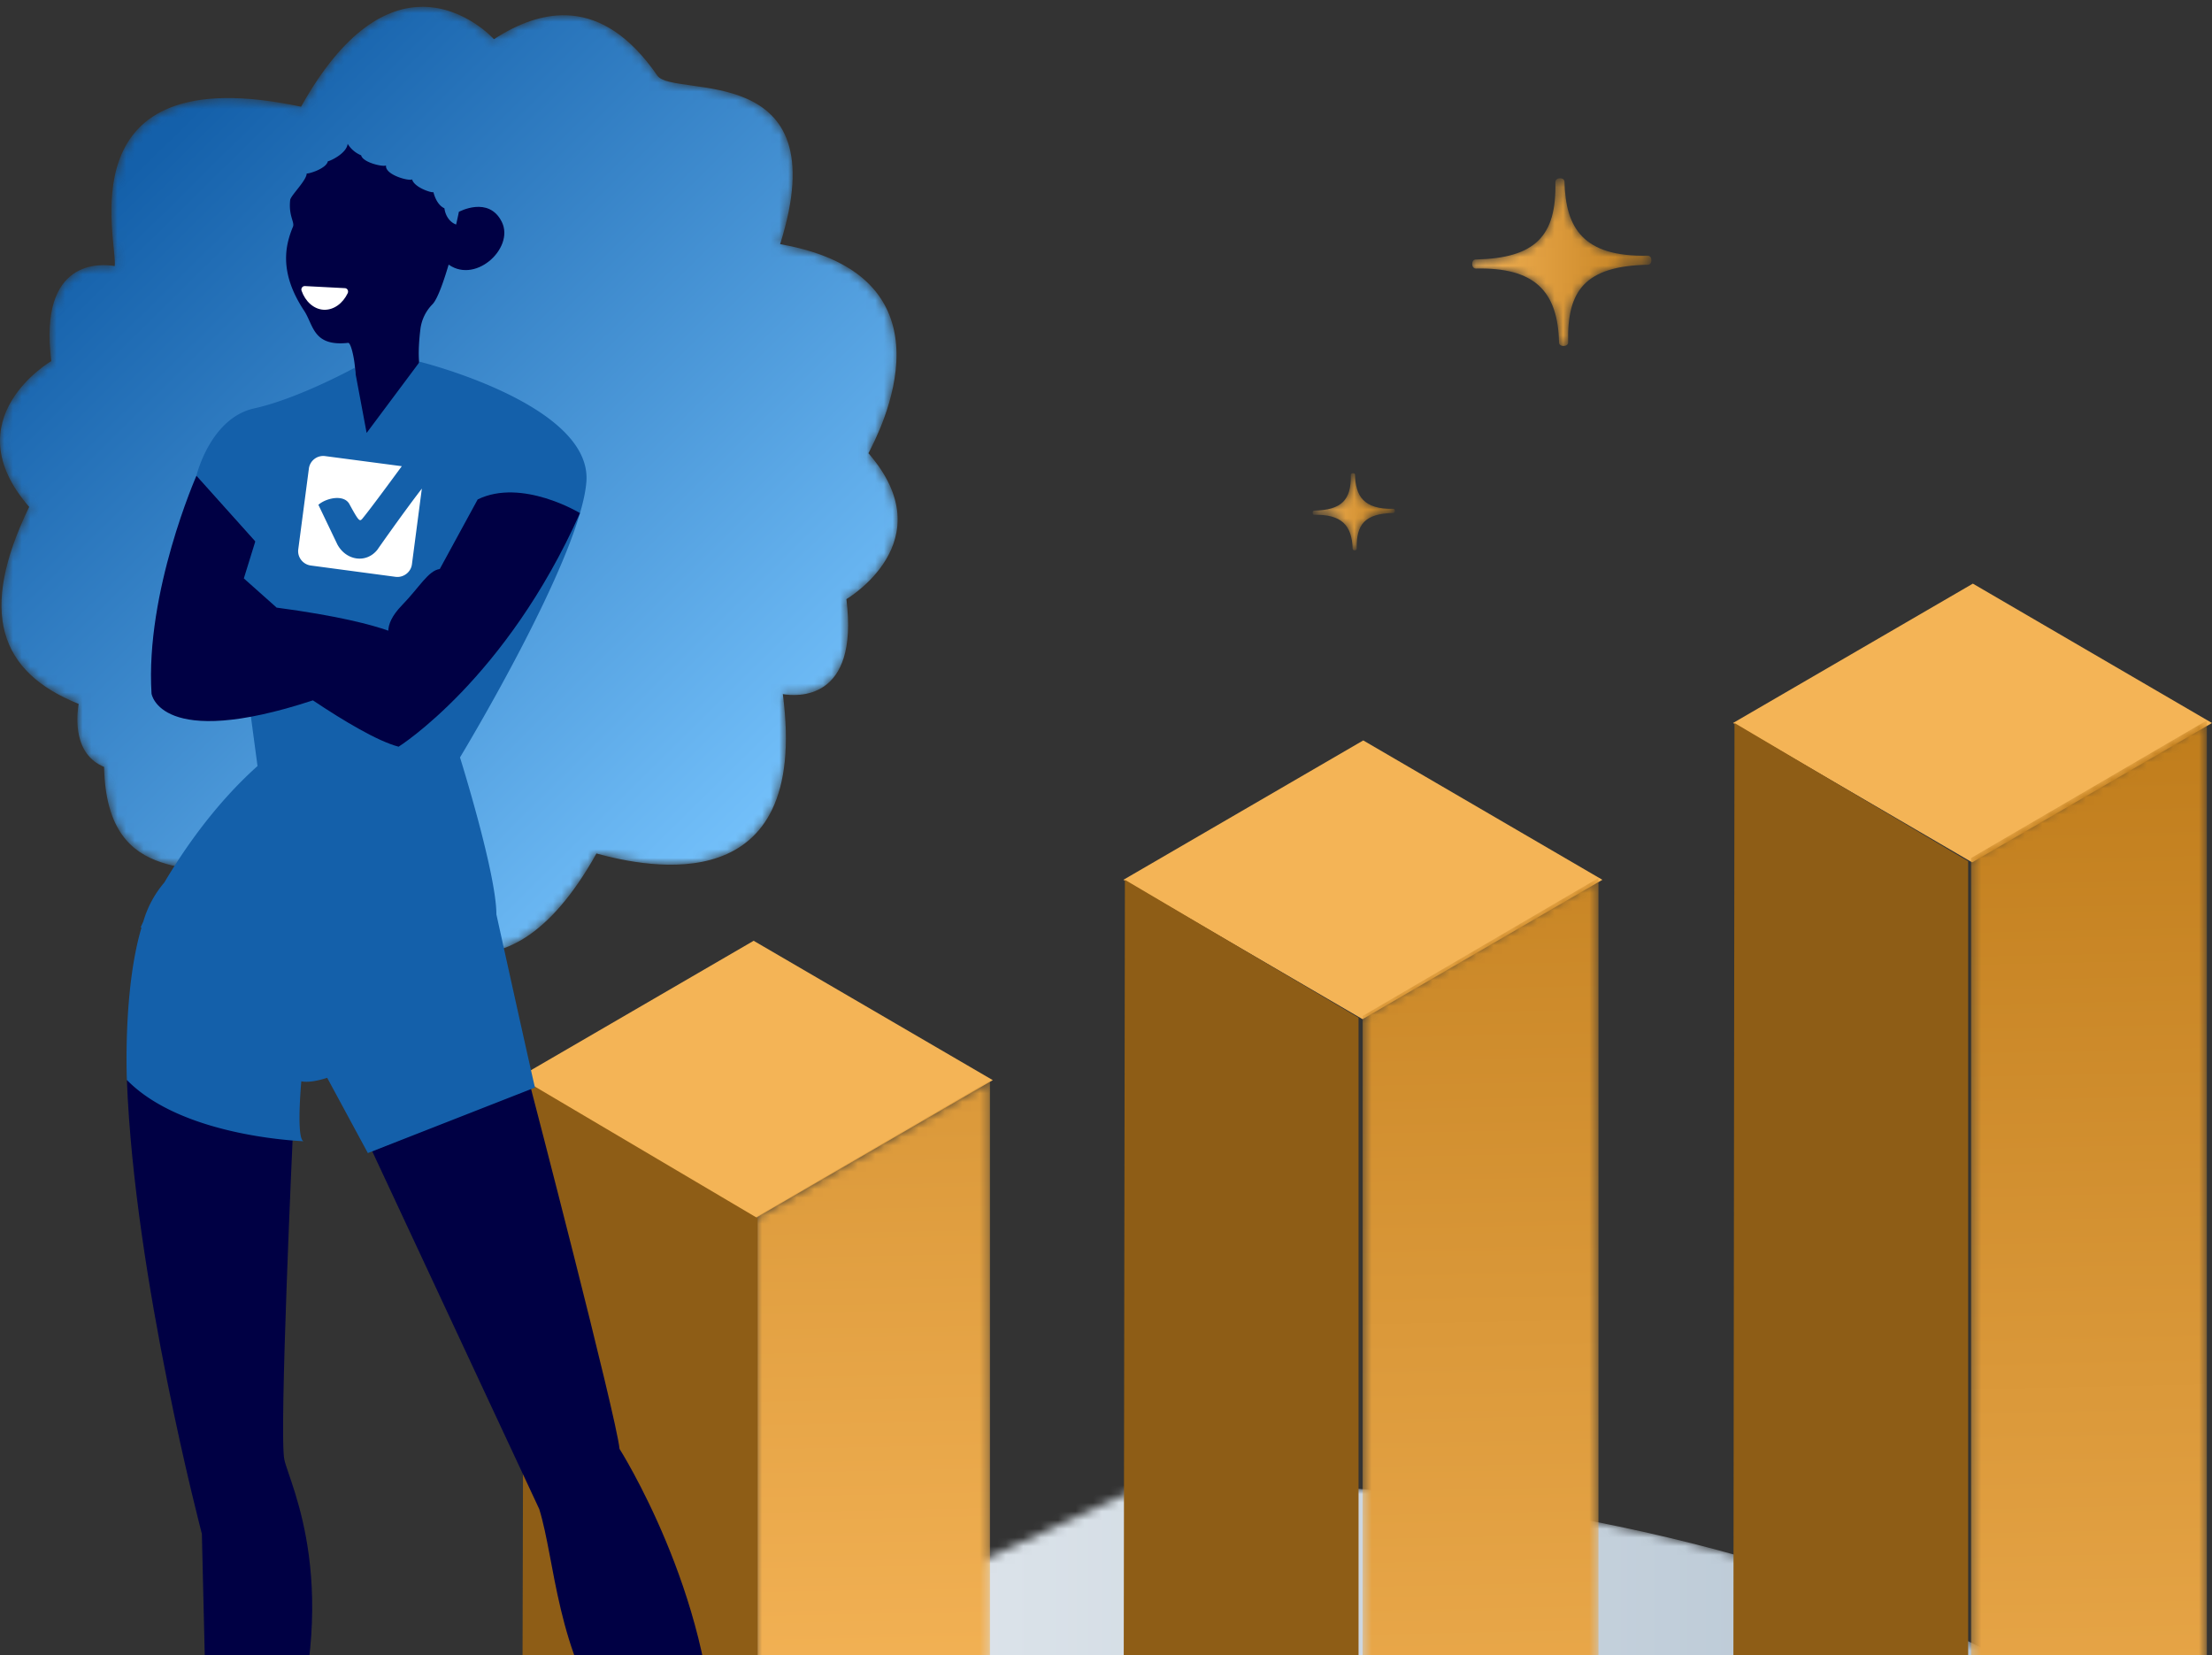 <svg xmlns="http://www.w3.org/2000/svg" xmlns:xlink="http://www.w3.org/1999/xlink" viewBox="0 0 254 190">
  <rect x="0" y="0" width="254" height="190" fill="#333333" stroke="none"/>
  <defs/>
  <defs>
    <linearGradient id="b" x1="0%" x2="100%" y1="50%" y2="50%">
      <stop offset="0%" stop-color="#FFF"/>
      <stop offset="100%" stop-color="#AABCCC"/>
    </linearGradient>
    <linearGradient id="e" x1="50.16%" x2="49.83%" y1="94.41%" y2="2.2%">
      <stop offset="0%" stop-color="#F4B356"/>
      <stop offset="100%" stop-color="#C17E1D"/>
    </linearGradient>
    <linearGradient id="h" x1="50.2%" x2="49.71%" y1="96.24%" y2="-17.14%">
      <stop offset="0%" stop-color="#F4B356"/>
      <stop offset="100%" stop-color="#C17E1D"/>
    </linearGradient>
    <linearGradient id="k" x1="50.27%" x2="49.06%" y1="89.28%" y2="-87.14%">
      <stop offset="0%" stop-color="#F4B356"/>
      <stop offset="100%" stop-color="#C17E1D"/>
    </linearGradient>
    <linearGradient id="n" x1="0%" x2="100%" y1="50%" y2="50%">
      <stop offset="0%" stop-color="#F4B356"/>
      <stop offset="100%" stop-color="#C17E1D"/>
    </linearGradient>
    <linearGradient id="q" x1="0%" x2="99.99%" y1="50%" y2="50%">
      <stop offset="0%" stop-color="#F4B356"/>
      <stop offset="100%" stop-color="#C17E1D"/>
    </linearGradient>
    <linearGradient id="t" x1="18.21%" x2="83.71%" y1="16.98%" y2="84.5%">
      <stop offset="0%" stop-color="#1460AA"/>
      <stop offset="100%" stop-color="#79C6FF"/>
    </linearGradient>
    <path id="a" d="M129.65.94c71.47 0 129.41 26.9 129.41 60.08 0 33.19-57.94 60.09-129.4 60.09C58.17 121.1.23 94.2.23 61.02"/>
    <path id="d" d="M.33 159.02V16.5L27.41.7v142.43z"/>
    <path id="g" d="M.47 129.85V16.63L27.55.79v113.13z"/>
    <path id="j" d="M.6 82.58V15.82L27.68.06v66.68z"/>
    <path id="m" d="M9.6.89c.15 6.25-2.34 8.75-9.16 8.9-.54.01-.52 1.05.03 1.04 6.7-.15 9.42 2.55 9.55 8.5.02.54 1.06.52 1.05-.03-.14-5.94 1.92-8.75 9.16-8.91.55-.01.52-1.05-.02-1.04-7.46.17-9.44-3.23-9.56-8.49 0-.26-.26-.4-.51-.4-.27 0-.54.15-.53.43"/>
    <path id="p" d="M5.11.52c.07 2.88-1.07 4.03-4.2 4.1-.25 0-.24.49 0 .48C4 5.03 5.25 6.27 5.32 9c0 .25.48.24.47-.01-.06-2.74.88-4.03 4.2-4.1.25-.01.24-.49 0-.48-3.43.07-4.34-1.5-4.39-3.91 0-.12-.12-.18-.24-.18s-.24.06-.24.2"/>
    <path id="s" d="M34.57 12.25C7.12 6.42 13.6 28 13.17 30.55c-1.54-.28-8.77-.92-7.28 10.9 0 0-11.35 6.63-2.54 16.74-5.83 12.04-3.48 18.94 5.68 22.62-.26 1.6-.58 5.79 2.92 7.23.32 14.5 11.85 10.18 15.64 13.5.72.64 5.74 11.84 18.76 4.19 0 0 10.98 12.25 22.14-7.75 5.84 1.6 24.55 5.64 21.4-18.3 1.54.27 8.78.92 7.3-10.9 0 0 11.34-6.63 2.53-16.75 1.14-2.2 10.84-20.33-10.14-24 6.75-21.38-12.27-16.7-14.1-19.35-6.4-9.3-13.39-7.66-18.76-4.18 0 0-3.33-3.71-8.19-3.72-3.96 0-8.94 2.48-13.96 11.47"/>
  </defs>
  <g fill="none" fill-rule="evenodd">
    <g transform="translate(3 169)">
      <mask id="c" fill="#fff">
        <use xlink:href="#a"/>
      </mask>
      <path fill="url(#b)" d="M259.06 61.02c0 33.19-57.94 60.09-129.4 60.09C58.17 121.1.23 94.2.23 61.02.24 27.84 58.18.94 129.65.94s129.41 26.9 129.41 60.08" mask="url(#c)"/>
    </g>
    <path fill="#F4B456" d="M254 83l-27.46-16L199 83l27.46 16z"/>
    <g transform="translate(226 82)">
      <mask id="f" fill="#fff">
        <use xlink:href="#d"/>
      </mask>
      <path fill="url(#e)" d="M.33 159.02V16.5L27.41.7v142.43z" mask="url(#f)"/>
    </g>
    <path fill="#8E5D16" d="M226 242l-27-15.87.17-143.13L226 98.87z"/>
    <path fill="#F4B456" d="M184 101l-27.46-16L129 101l27.46 16z"/>
    <g transform="translate(156 100)">
      <mask id="i" fill="#fff">
        <use xlink:href="#g"/>
      </mask>
      <path fill="url(#h)" d="M.47 129.85V16.63L27.55.79v113.13z" mask="url(#i)"/>
    </g>
    <path fill="#8E5D16" d="M156 230l-27-15.83.17-113.17L156 116.83z"/>
    <path fill="#F4B456" d="M114 124l-27.46-16L59 124l27.46 16z"/>
    <g transform="translate(86 124)">
      <mask id="l" fill="#fff">
        <use xlink:href="#j"/>
      </mask>
      <path fill="url(#k)" d="M.6 82.58V15.82L27.68.06v66.68z" mask="url(#l)"/>
    </g>
    <path fill="#8E5D16" d="M87 207l-27-15.85.17-67.15L87 139.85z"/>
    <g transform="translate(169 20)">
      <mask id="o" fill="#fff">
        <use xlink:href="#m"/>
      </mask>
      <path fill="url(#n)" d="M9.6.89c.15 6.25-2.34 8.75-9.16 8.9-.54.01-.52 1.05.03 1.04 6.7-.15 9.42 2.55 9.55 8.5.02.54 1.06.52 1.05-.03-.14-5.94 1.92-8.75 9.16-8.91.55-.01.52-1.05-.02-1.04-7.46.17-9.44-3.23-9.56-8.49 0-.26-.26-.4-.51-.4-.27 0-.54.15-.53.43" mask="url(#o)"/>
    </g>
    <g transform="translate(150 54)">
      <mask id="r" fill="#fff">
        <use xlink:href="#p"/>
      </mask>
      <path fill="url(#q)" d="M5.11.52c.07 2.88-1.07 4.03-4.2 4.1-.25 0-.24.49 0 .48C4 5.03 5.25 6.27 5.32 9c0 .25.48.24.47-.01-.06-2.74.88-4.03 4.2-4.1.25-.01.24-.49 0-.48-3.43.07-4.34-1.5-4.39-3.91 0-.12-.12-.18-.24-.18s-.24.06-.24.2" mask="url(#r)"/>
    </g>
    <g>
      <mask id="u" fill="#fff">
        <use xlink:href="#s"/>
      </mask>
      <path fill="url(#t)" d="M34.57 12.25C7.12 6.42 13.6 28 13.17 30.55c-1.54-.28-8.77-.92-7.28 10.9 0 0-11.35 6.63-2.54 16.74-5.83 12.04-3.48 18.94 5.68 22.62-.26 1.6-.58 5.79 2.92 7.23.32 14.5 11.85 10.18 15.64 13.5.72.64 5.74 11.84 18.76 4.19 0 0 10.98 12.25 22.14-7.75 5.84 1.6 24.55 5.64 21.4-18.3 1.54.27 8.78.92 7.3-10.9 0 0 11.34-6.63 2.53-16.75 1.14-2.2 10.84-20.33-10.14-24 6.75-21.38-12.27-16.7-14.1-19.35-6.4-9.3-13.39-7.66-18.76-4.18 0 0-3.33-3.71-8.19-3.72-3.96 0-8.94 2.48-13.96 11.47" mask="url(#u)"/>
    </g>
    <path fill="#004" d="M51.03 23.91c-.57-.25-1.03-.94-1.26-1.85-.2.1-2.2-.53-2.45-1.47-.31.23-3-.47-3-1.52l.01-.08c-.3.2-2.67-.32-2.86-1.16a3.27 3.27 0 01-1.55-1.32c-.12 1.15-2.14 2.03-2.27 2-.18.86-2.24 1.47-2.43 1.4-.02.82-1.84 2.53-1.9 3.05-.2 1.84.54 2.54.32 3.07-.8 1.94-1.72 5.1 1.27 9.62 1.11 1.67 1.01 4.16 5.07 3.71.48-.05 1.24 4.37.53 4.68 0 0 .99 8.43 1.6 6.6 0 0 7.32-5.51 6.28-7.85-.37-.83-.4-2.7-.11-5.05a4.91 4.91 0 011.38-2.81c1.22-1.25 2.99-8.79 3.03-9.08-.84-.11-1.52-.9-1.66-1.94"/>
    <path fill="#004" d="M52.69 24.32s3.44-1.88 4.94 1.17c1.49 3.05-3.25 7.37-6.4 4.66 1.21-4.32 1.46-5.83 1.46-5.83M60.94 124.85s9.84 37.77 10.2 41.48c0 0 10.58 16.66 10.83 34.69l3.93 15.18-6.52 1.98s-2.7-10.87-9.1-19.75c-6.4-8.9-6.52-19.26-8.36-25.19l-19.19-41.1 18.2-7.3zM33.63 130.16s-1.6 34.56-.98 37.4c.61 2.84 6.97 14.82-.14 35.68 0 0-3.05 9.5-.77 14.94l-7.58-.62-.98-41.48s-7.75-29.38-8.61-52.1l19.06 6.18z"/>
    <path fill="#1460AA" d="M48.2 41.53l-6.1 8.17-1.4-7.47s-6.4 3.52-11.5 4.65c-5.06 1.11-6.64 7.72-6.64 7.72l6.77 7.53c-2.71 3.58-1.23 14.82-1.23 14.82l1.47 10.99c-4.85 4.34-8.45 9.57-10.7 13.37a12.09 12.09 0 00-2.42 4.5c-.2.42-.3.67-.3.67h.1c-2.14 7.18-1.68 17.5-1.68 17.5 6.64 6.8 21.03 7.03 20.35 7.04-.96.02-.32-6.89-.32-6.89 1.1.25 2.97-.4 2.97-.4l4.67 8.64 19.19-7.52c-.37-1.48-4.43-19.88-4.43-19.88 0-4.69-4.18-18.02-4.18-18.02s13.77-22.72 14.51-31.6c.74-8.9-19.12-13.82-19.12-13.82"/>
    <path fill="#FFF" d="M39.61 33.08l-4.6-.24c-.28-.01-.48.27-.38.54.43 1.23 1.4 2.12 2.54 2.18 1.15.05 2.2-.73 2.76-1.91.12-.26-.05-.56-.32-.57"/>
    <path fill="#004" d="M54.86 57.32l-4.36 8c-1.33.19-2.3 2.06-4.35 4.17-1.21 1.25-1.54 2.22-1.56 2.91-1.9-.67-5.7-1.7-12.85-2.65v-.02L28 66.4l1.32-4.26-6.76-7.53s-5.89 13.34-5.16 25.02c0 0 .96 6.54 18.53.77 3.58 2.39 7.42 4.68 9.84 5.32 0 0 12.32-7.73 20.83-26.82 0 0-6.67-4.04-11.74-1.57"/>
    <path fill="#FFF" d="M43.34 63.1c-1.28 1.62-3.6 1.26-4.6-.6l-2.18-4.55c.89-.78 2.91-1.23 3.55-.1 1.06 1.95 1.18 2.03 1.46 1.74.99-1.17 4.53-6.03 4.57-6.07l-8.8-1.16a1.66 1.66 0 00-1.87 1.42l-1.22 9.28c-.12.9.53 1.74 1.44 1.86l9.74 1.3c.9.11 1.75-.53 1.87-1.43l1.14-8.7c-2.16 2.8-5.1 7-5.1 7.01"/>
  </g>
</svg>
